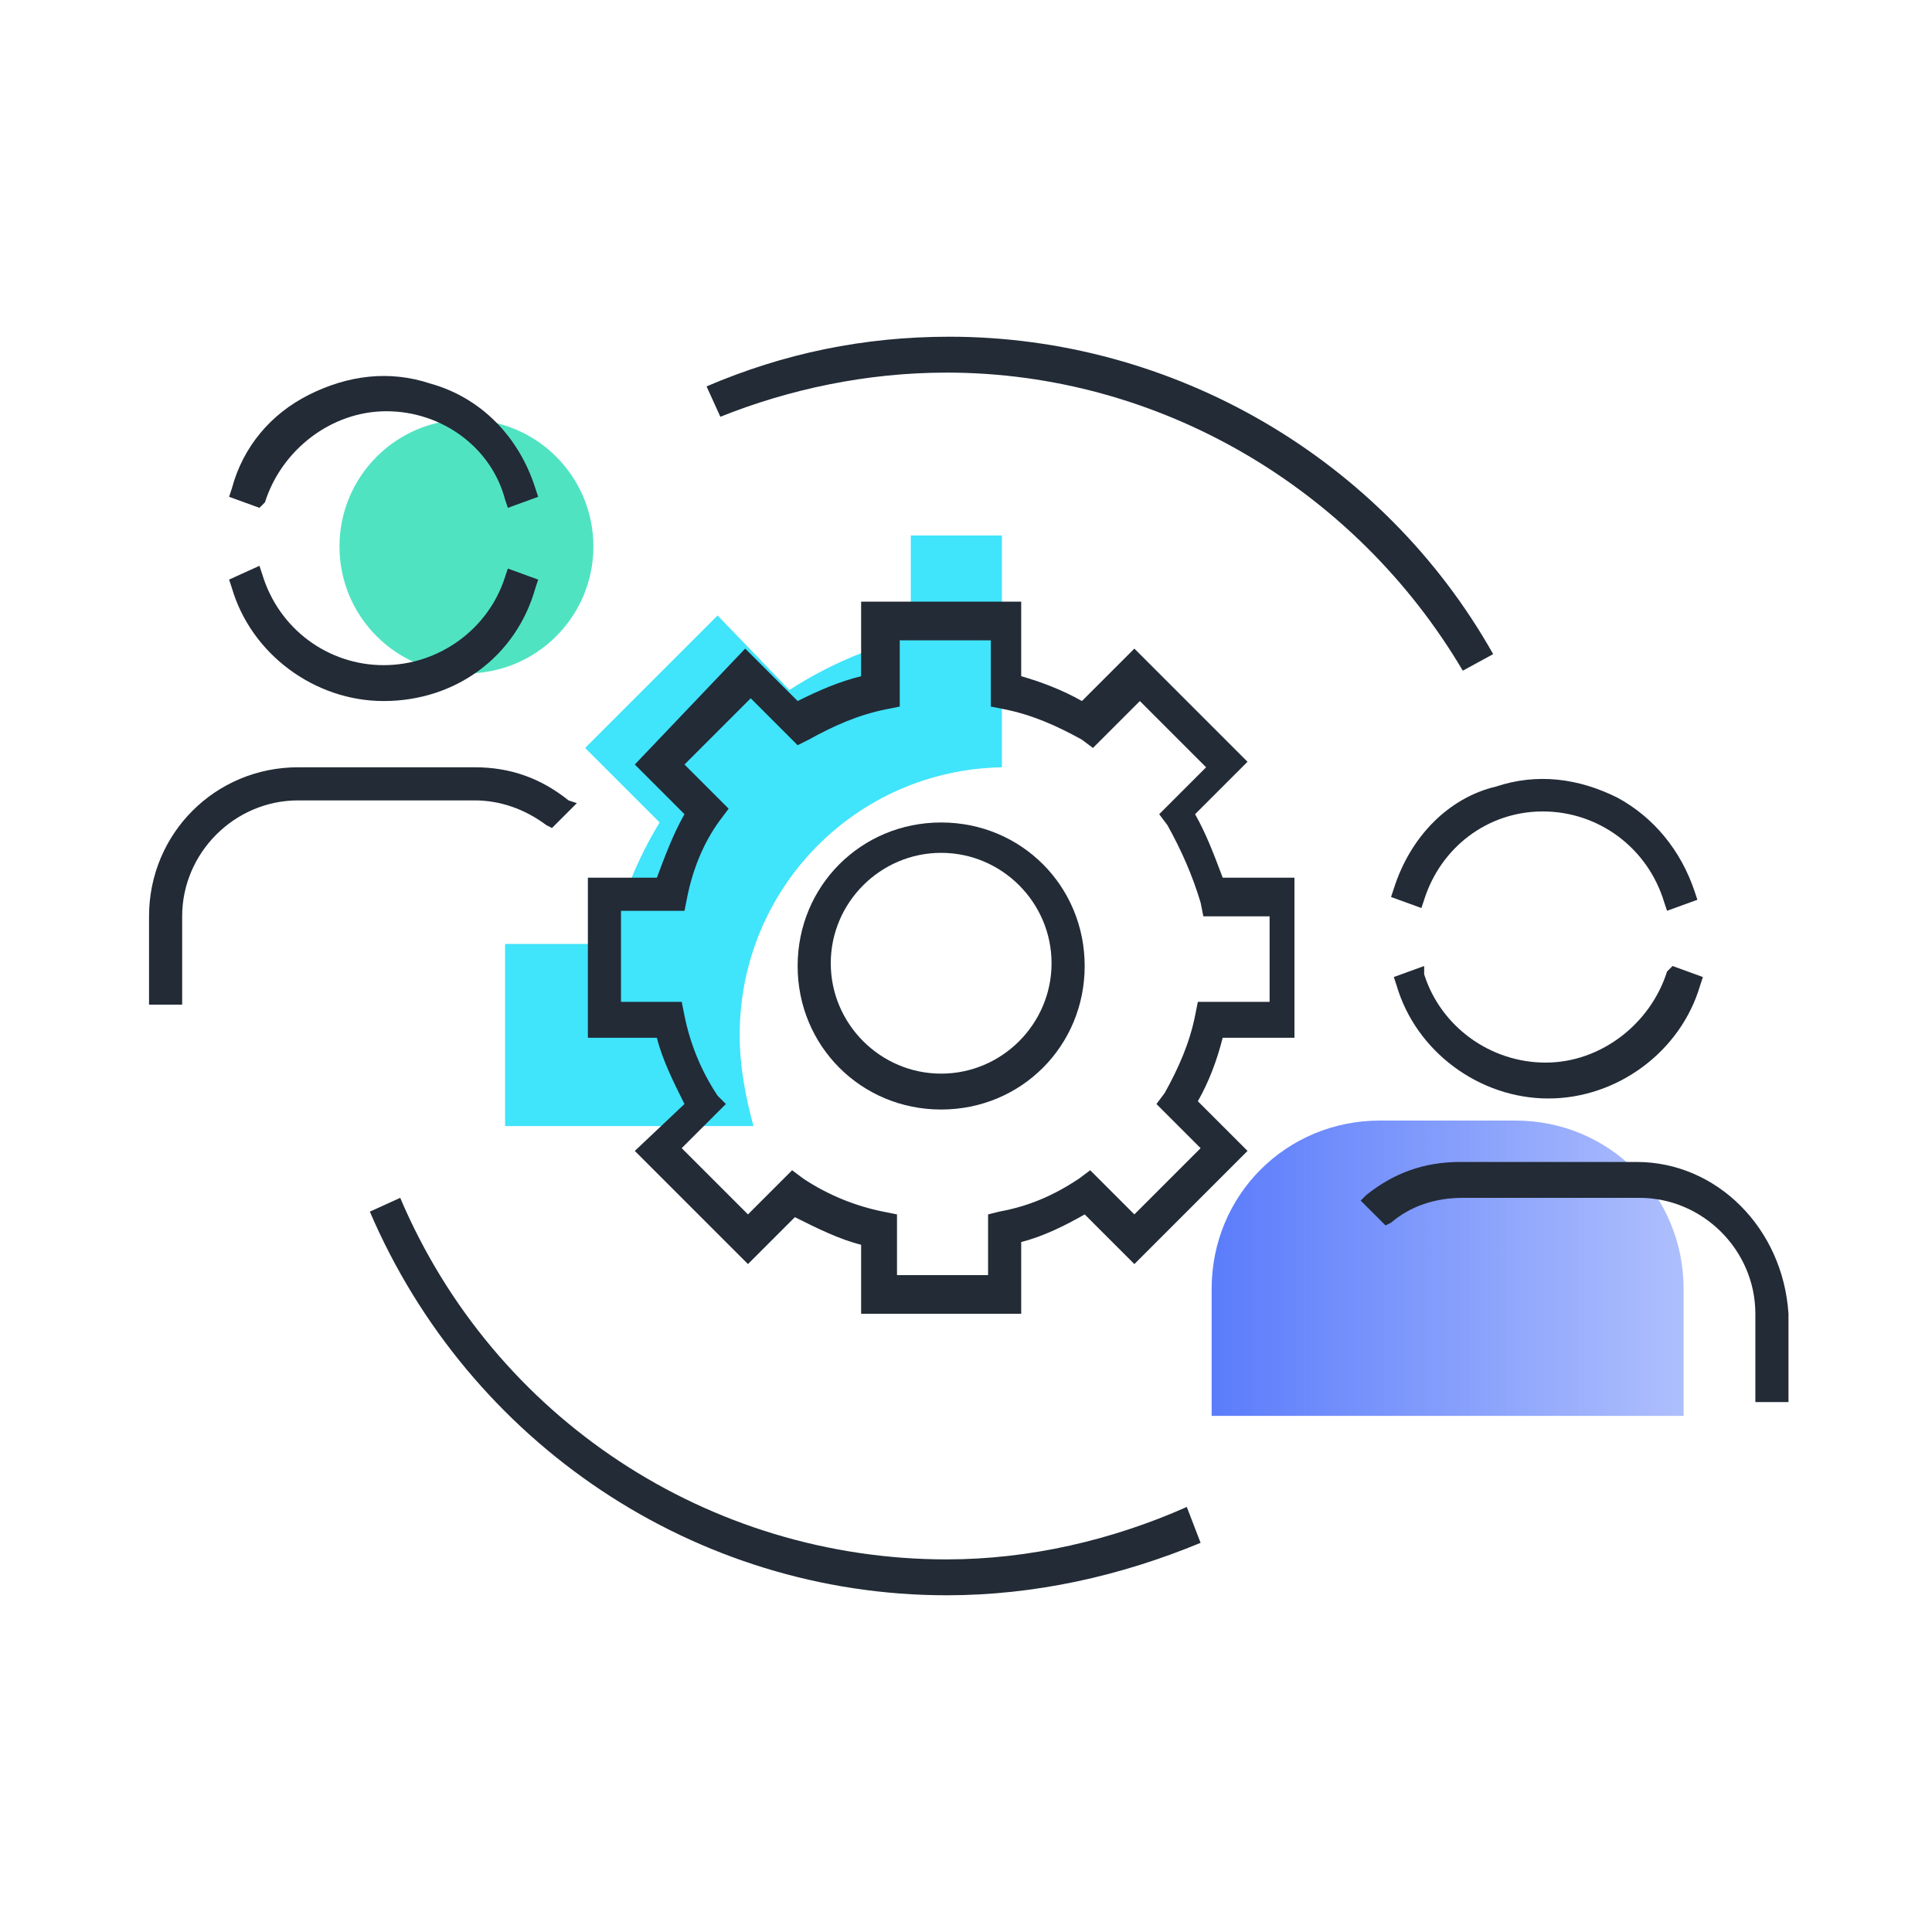 <?xml version="1.0" encoding="utf-8"?>
<!-- Generator: Adobe Illustrator 25.0.1, SVG Export Plug-In . SVG Version: 6.00 Build 0)  -->
<svg version="1.1" id="Layer_1" xmlns="http://www.w3.org/2000/svg" xmlns:xlink="http://www.w3.org/1999/xlink" x="0px" y="0px"
	 viewBox="0 0 70 70" style="enable-background:new 0 0 70 70;" xml:space="preserve">
<style type="text/css">
	.st0{fill:#50E3C2;}
	.st1{fill:#40E4FB;}
	.st2{fill:url(#SVGID_1_);}
	.st3{fill:#222B36;}
</style>
<g>
	<circle class="st0" cx="16.9" cy="19.8" r="4.6"/>
	<path class="st1" d="M26.8,37.5c0-5.3,4.2-9.6,9.5-9.7l0-8.4l-3.3,0l0,3.7c-1.6,0.4-3,1-4.4,1.9L26,22.3l-4.8,4.8l2.7,2.7
		c-0.8,1.3-1.4,2.8-1.8,4.4l-3.8,0l0,6.6l9,0C27,39.7,26.8,38.6,26.8,37.5z"/>
	<linearGradient id="SVGID_1_" gradientUnits="userSpaceOnUse" x1="43.902" y1="45.938" x2="61.036" y2="45.938">
		<stop  offset="0" style="stop-color:#5B7CFB"/>
		<stop  offset="0.98" style="stop-color:#5B7DFA;stop-opacity:0.5"/>
	</linearGradient>
	<path class="st2" d="M61,46.7c0-3.4-2.7-6.1-6.1-6.1H50c-3.4,0-6.1,2.7-6.1,6.1v4.6H61V46.7z"/>
	<g>
		<path class="st3" d="M43.3,29.5l1.9-1.9l-4.1-4.1l-1.9,1.9c-0.7-0.4-1.5-0.7-2.2-0.9v-2.7h-5.8v2.7c-0.8,0.2-1.5,0.5-2.3,0.9
			l-1.9-1.9L23,27.7l1.8,1.8c-0.4,0.7-0.7,1.5-1,2.3h-2.5v5.8h2.5c0.2,0.8,0.6,1.6,1,2.4L23,41.7l4.1,4.1l1.7-1.7
			c0.8,0.4,1.6,0.8,2.4,1v2.5H37V45c0.8-0.2,1.6-0.6,2.3-1l1.8,1.8l4.1-4.1l-1.8-1.8c0.4-0.7,0.7-1.5,0.9-2.3h2.6v-5.8h-2.6
			C44,31,43.7,30.2,43.3,29.5z M45.7,36.3h-2.3l-0.1,0.5c-0.2,1-0.6,1.9-1.1,2.8L41.9,40l1.6,1.6L41.1,44l-1.6-1.6l-0.4,0.3
			c-0.9,0.6-1.8,1-2.9,1.2L35.8,44v2.2h-3.3V44L32,43.9c-1-0.2-2-0.6-2.9-1.2l-0.4-0.3l-1.6,1.6l-2.4-2.4l1.6-1.6L26,39.7
			c-0.6-0.9-1-1.9-1.2-2.9l-0.1-0.5h-2.2V33h2.3l0.1-0.5c0.2-1,0.6-2,1.2-2.8l0.3-0.4l-1.6-1.6l2.4-2.4l1.7,1.7l0.4-0.2
			c0.9-0.5,1.8-0.9,2.8-1.1l0.5-0.1v-2.4h3.3v2.4l0.5,0.1c1,0.2,1.9,0.6,2.8,1.1l0.4,0.3l1.7-1.7l2.4,2.4l-1.7,1.7l0.3,0.4
			c0.5,0.9,0.9,1.8,1.2,2.8l0.1,0.5h2.4V36.3z"/>
		<path class="st3" d="M34.1,29.8c-2.9,0-5.2,2.3-5.2,5.2s2.3,5.2,5.2,5.2s5.2-2.3,5.2-5.2S37,29.8,34.1,29.8z M34.1,38.9
			c-2.2,0-4-1.8-4-4s1.8-4,4-4s4,1.8,4,4S36.3,38.9,34.1,38.9z"/>
		<path class="st3" d="M19.8,29.9L20,30l0.9-0.9L20.6,29c-1-0.8-2.1-1.2-3.4-1.2h-6.4c-3,0-5.4,2.4-5.4,5.4v3.2h1.2v-3.2
			c0-2.3,1.9-4.2,4.2-4.2h6.4C18.1,29,19,29.3,19.8,29.9z"/>
		<path class="st3" d="M18.3,20.9c-0.6,1.9-2.4,3.2-4.4,3.2c-2,0-3.8-1.3-4.4-3.3l-0.1-0.3L8.3,21l0.1,0.3c0.7,2.4,3,4.1,5.5,4.1
			c2.6,0,4.8-1.6,5.5-4.1l0.1-0.3l-1.1-0.4L18.3,20.9z"/>
		<path class="st3" d="M9.6,18.2c0.6-1.9,2.4-3.3,4.4-3.3h0c2,0,3.8,1.3,4.3,3.2l0.1,0.3l1.1-0.4l-0.1-0.3c-0.6-1.9-2-3.3-3.8-3.8
			c-1.5-0.5-3-0.3-4.4,0.4c-1.4,0.7-2.4,1.9-2.8,3.4l-0.1,0.3l1.1,0.4L9.6,18.2z"/>
		<path class="st3" d="M59.3,42.1h-6.4c-1.3,0-2.4,0.4-3.4,1.2l-0.2,0.2l0.9,0.9l0.2-0.1c0.7-0.6,1.6-0.9,2.6-0.9h6.4
			c2.3,0,4.2,1.9,4.2,4.2v3.2h1.2v-3.2C64.6,44.5,62.2,42.1,59.3,42.1z"/>
		<path class="st3" d="M60.4,35.2c-0.6,1.9-2.4,3.3-4.4,3.3c-2,0-3.8-1.3-4.4-3.2L51.6,35l-1.1,0.4l0.1,0.3c0.7,2.4,3,4.1,5.5,4.1
			c2.5,0,4.8-1.7,5.5-4.1l0.1-0.3l-1.1-0.4L60.4,35.2z"/>
		<path class="st3" d="M50.5,32.2l-0.1,0.3l1.1,0.4l0.1-0.3c0.6-1.9,2.3-3.2,4.3-3.2h0c2,0,3.8,1.3,4.4,3.3l0.1,0.3l1.1-0.4
			l-0.1-0.3c-0.5-1.5-1.5-2.7-2.8-3.4c-1.4-0.7-2.9-0.9-4.4-0.4C52.5,28.9,51.1,30.3,50.5,32.2z"/>
		<path class="st3" d="M34.3,13.5c7.7,0,14.8,4.2,18.7,10.8l1.1-0.6c-4-7.1-11.6-11.5-19.7-11.5c-3.1,0-6,0.6-8.8,1.8l0.5,1.1
			C28.6,14.1,31.4,13.5,34.3,13.5z"/>
		<path class="st3" d="M34.3,56.5c-8.6,0-16.4-5.1-19.8-13.1l-1.1,0.5c3.6,8.4,11.8,13.9,20.9,13.9c3.2,0,6.3-0.7,9.2-1.9L43,54.6
			C40.3,55.8,37.3,56.5,34.3,56.5z"/>
	</g>
</g>
</svg>
